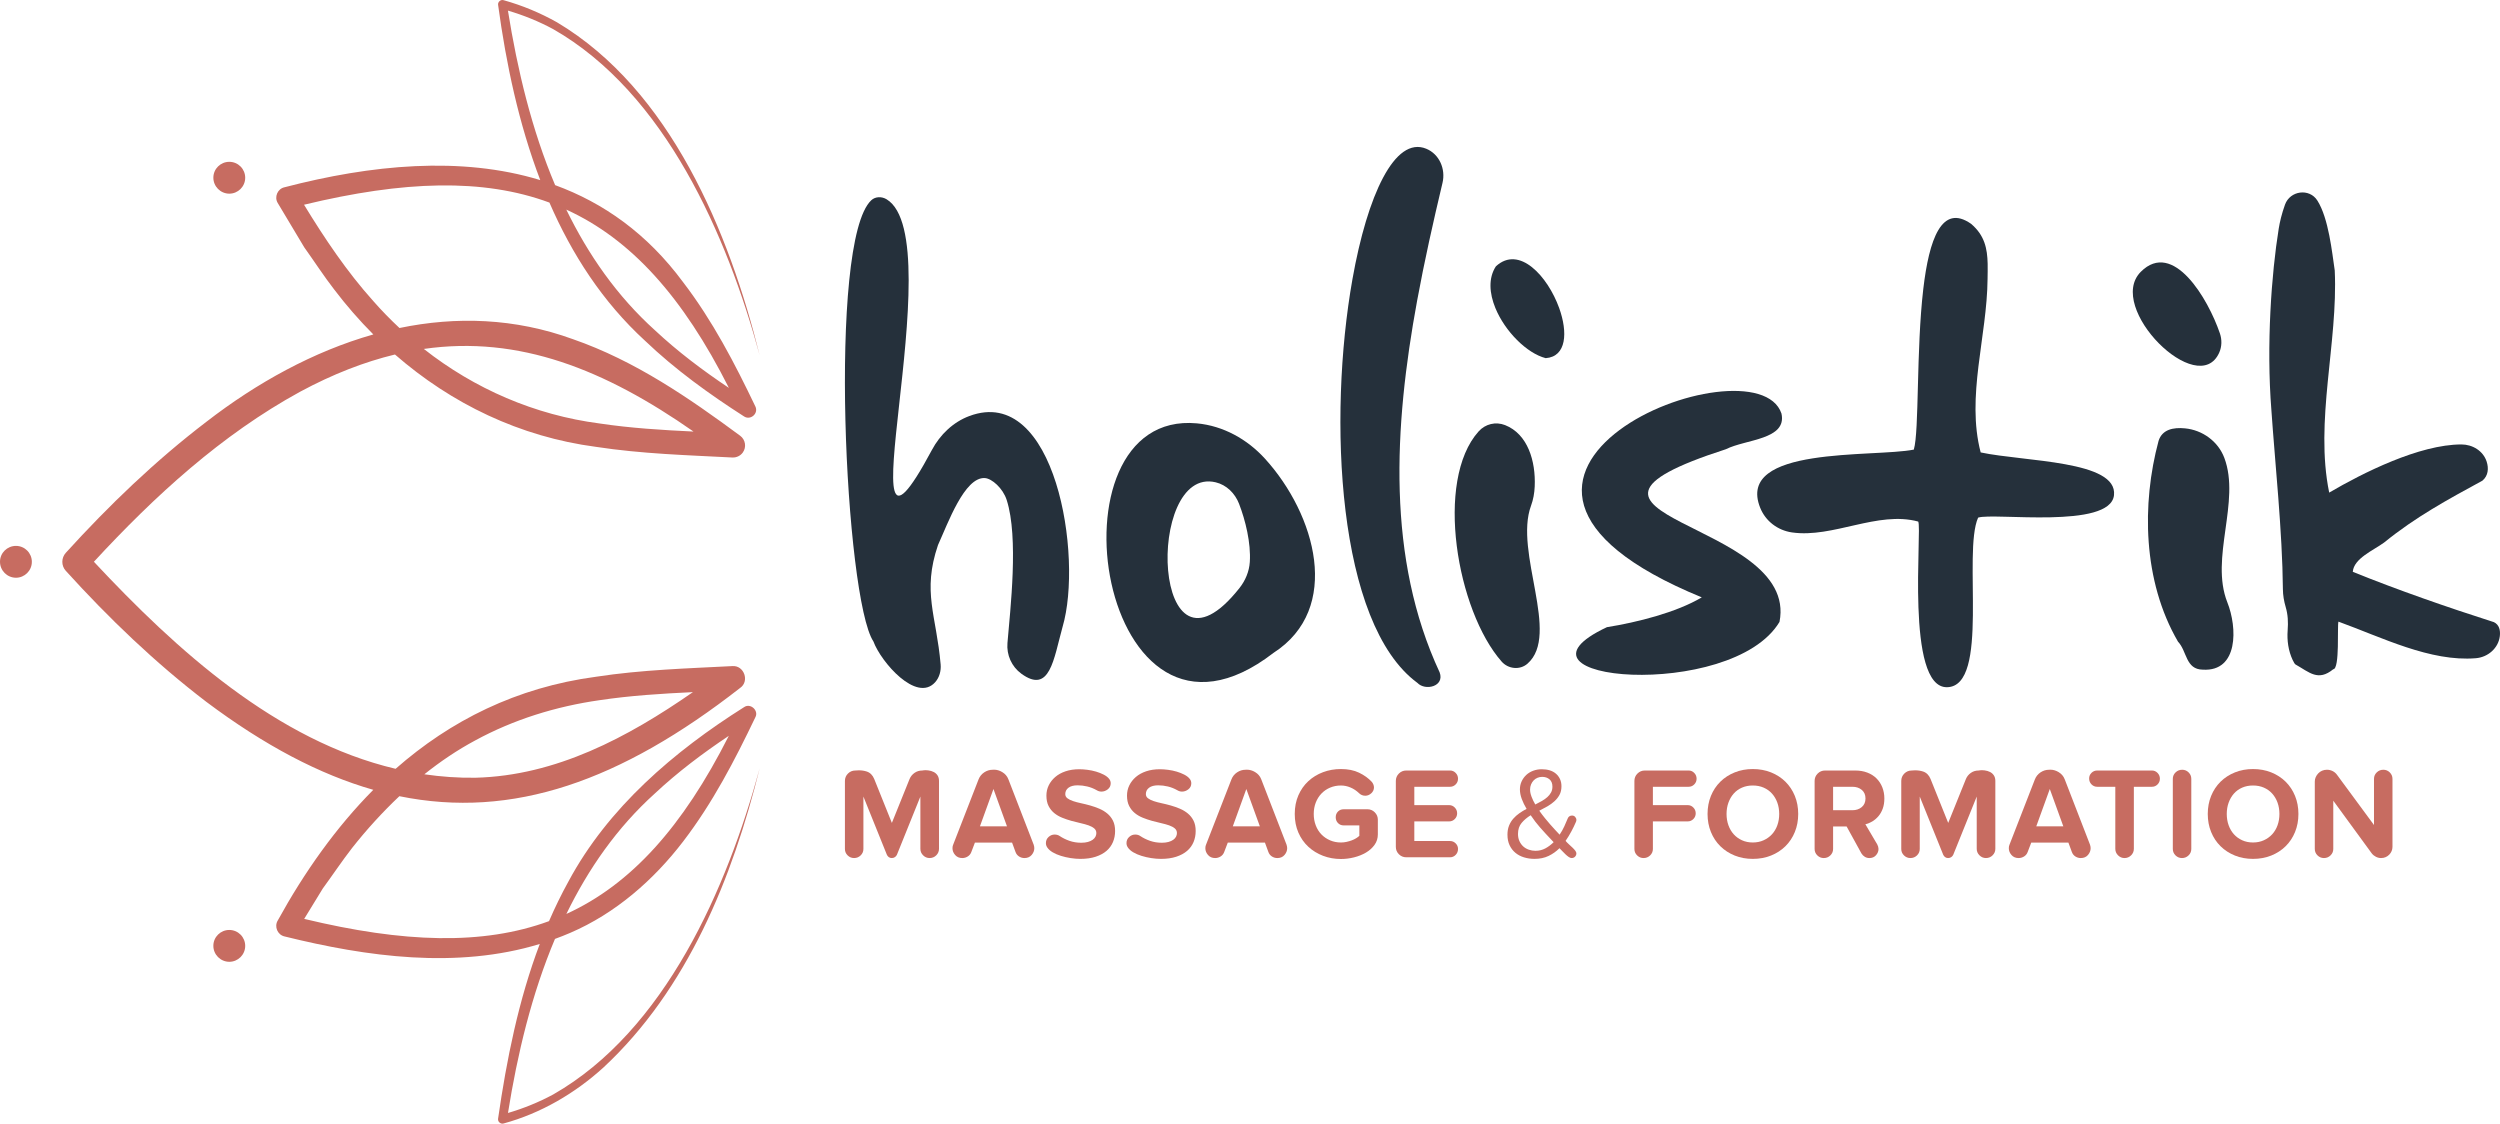 <svg xmlns="http://www.w3.org/2000/svg" id="b" data-name="Calque 2" width="817.292" height="367.336" viewBox="0 0 817.292 367.336"><g id="c" data-name="Calque 1"><g><g><path d="M391.293,138.402c-50.735-4.719-32.151,119.195,25.018,75.045,22.546-14.497,13.782-45.277-2.75-63.474-5.806-6.39-13.671-10.772-22.268-11.571Zm17.292,45.323c-.2,3.104-1.446,6.071-3.375,8.511-28.673,36.262-30.949-40.052-7.799-34.566,3.563,.844,6.341,3.615,7.66,7.031,2.088,5.408,3.914,12.818,3.514,19.024Z" fill="#25303b"></path><path d="M466.255,48.62c-10.293-4.221-19.231,15.17-24.112,42.621-8.064,45.346-5.056,112.695,21.227,132.004,2.566,2.723,8.973,1.178,7.278-3.425-17.349-37.306-14.992-80.045-7.37-121.506,2.398-13.044,5.312-25.962,8.304-38.544,1.073-4.511-1.037-9.39-5.327-11.149Z" fill="#25303b"></path><path d="M489.028,87.076c-2.514,3.849-2.134,8.823-.163,13.628,3.121,7.607,10.26,14.788,16.445,16.383,6.864-.5,7.254-8.478,4.411-16.383-3.74-10.4-13.082-20.675-20.693-13.628Z" fill="#25303b"></path><path d="M500.523,165.318c.743-2.006,1.105-4.139,1.201-6.275,.372-8.272-2.268-17.155-9.684-20.067-3.062-1.202-6.448-.396-8.646,2.051-14.459,16.096-7.115,58.629,7.518,75.255,2.156,2.45,5.964,2.844,8.427,.704,10.898-9.464-4.439-36.483,1.184-51.668Z" fill="#25303b"></path><path d="M564.246,146.848c6.49-3.278,20.028-3.09,18.148-11.648-8.557-25.506-124.05,19.909-26.052,60.086-8.325,4.954-21.202,8.177-31.001,9.743-37.582,17.654,40.758,24.357,56.409-1.714,6.652-33.533-86.239-34.297-17.504-56.467Z" fill="#25303b"></path><path d="M815.315,203.399v-.002c-14.661-4.666-32.105-10.739-46.152-16.464,.35-4.373,6.634-6.942,10.245-9.568,10.274-8.354,20.746-14.021,32.137-20.229,1.908-1.606,2.108-4.013,1.374-6.257-1.135-3.469-4.596-5.582-8.245-5.582-13.732,0-32.235,9.302-43.225,15.746-4.79-23.355,2.918-48.878,1.815-72.614-.875-5.89-1.986-17.055-5.686-22.874-2.614-4.112-8.919-3.245-10.573,1.338-1.077,2.984-1.702,5.674-2.049,7.823-2.369,14.658-4.095,38.011-2.404,59.343,1.14,16.699,3.614,39.884,3.764,58.539,.016,1.977,.349,3.931,.908,5.828,.749,2.539,.852,4.961,.649,7.664-.249,3.305,.227,6.647,1.623,9.653,.393,.846,.768,1.474,1.058,1.551,4.437,2.505,7.278,5.545,12.223,1.495,2.2-.063,1.245-14.411,1.704-15.566,14.148,5.131,30.054,13.2,44.927,11.958,3.965-.331,7.364-3.286,7.831-7.237,.228-1.934-.224-3.71-1.923-4.546Z" fill="#25303b"></path><path d="M691.102,161.892c1.234-11.377-29.189-10.928-43.587-13.986-4.785-18.297,2.093-37.859,2.254-56.745,.025-1.716,.064-3.365,.028-4.951-.115-4.949-.982-9.281-5.429-13.044-9.613-6.715-13.717,5.135-15.61,21.271-2.34,19.946-1.3,46.443-3.098,52.546-13.062,2.628-58.382-1.324-50.217,19.034,1.748,4.358,5.728,7.369,10.375,8.042,13.407,1.94,28.017-7.149,41.278-3.551,1.357,2.308-4.302,54.434,9.438,54.155,14.087-.286,5.031-43.928,10.145-55.439,5.069-1.697,43.21,3.859,44.424-7.331Z" fill="#25303b"></path><path d="M720.138,218.923c11.665,.704,11.33-13.729,8.012-22.019-5.741-14.503,4.388-32.934-.979-47.217-2.028-5.398-7.141-9.107-12.881-9.654-3.781-.36-7.426,.332-8.62,4.105-5.526,20.585-5.189,45.795,6.354,65.627,2.98,3.114,2.438,9.093,8.114,9.158Z" fill="#25303b"></path><path d="M725.509,115.262c.871-1.968,.91-4.22,.217-6.257-3.863-11.364-15.282-30.728-25.848-20.162-11.658,11.658,18.779,41.906,25.63,26.419Z" fill="#25303b"></path><path d="M321.966,156.288c2.282,.139,5.899,3.305,7.14,7.168,3.955,12.31,1.166,35.719,.247,46.784-.322,3.88,1.369,7.676,4.508,9.977,9.37,6.868,10.593-4.753,13.51-15.27,6.769-22.98-2.345-79.438-30.466-68.943-5.304,1.979-9.561,6.074-12.231,11.066-30.823,57.625,7.069-68.707-14.842-81.929-1.575-.95-3.661-.926-5.002,.332-14.262,13.37-8.501,130.362,.7,144.22,2.521,6.805,14.07,20.072,20.157,13.376,1.423-1.566,2.006-3.746,1.825-5.854-1.378-16.064-6.106-23.641-.861-39.034,3.222-7.042,8.648-22.297,15.315-21.892Z" fill="#25303b"></path></g><g><path d="M180.826,357.813c-4.701,2.532-9.654,4.54-14.758,6.036,3.076-19.278,7.738-38.829,15.368-56.909,1.673-.614,3.339-1.26,4.99-1.978,14.749-6.339,27.225-17.222,36.892-29.854,9.657-12.598,16.909-26.604,23.624-40.626,1.204-2.188-1.627-4.767-3.697-3.299-22.859,14.419-44.432,32.8-57.4,56.969-2.342,4.238-4.445,8.575-6.359,12.984-21.626,7.949-47.569,7.094-80.039-.738,2.118-3.458,4.653-7.597,6.088-9.943,3.136-4.283,6.316-9.045,9.559-13.219,4.701-5.963,9.885-11.673,15.466-16.947,37.043,7.578,72.423-4.971,111.403-35.392,3.161-2.158,1.303-7.441-2.53-7.14-14.667,.767-29.626,1.189-44.561,3.48-26.041,3.475-47.619,14.36-65.542,30.098-38.929-9.187-71.549-38.7-98.633-67.686,19.87-21.516,41.695-41.51,67.4-55.576,10.777-5.807,21.072-9.781,31.023-12.182,18.441,16.072,40.827,26.916,65.753,30.196,14.935,2.29,29.893,2.712,44.561,3.478,1.269,.057,2.567-.497,3.378-1.596,1.3-1.76,.916-4.244-.853-5.531-16.629-12.278-34.306-24.496-54.638-31.551-19.016-6.933-38.234-7.503-56.727-3.657-2.981-2.789-5.848-5.717-8.559-8.81-8.62-9.603-15.871-20.397-22.642-31.493,32.55-7.86,58.555-8.709,80.225-.701,7.347,16.905,17.375,32.459,31.276,45.189,9.887,9.433,20.973,17.431,32.356,24.724,2.097,1.385,4.815-.964,3.693-3.264-6.719-14.029-13.973-28.041-23.635-40.644-11.736-15.886-26.053-25.942-41.825-31.708-7.665-18.121-12.344-37.724-15.426-57.052,5.109,1.497,10.066,3.507,14.773,6.041,36.622,20.898,56.88,67.494,67.529,106.665-9.995-40.281-29.162-86.781-66.282-108.899-5.492-3.082-11.351-5.525-17.449-7.222-.967-.305-1.968,.62-1.779,1.599,2.61,19.232,6.769,38.875,13.775,57.223-25.934-7.923-55.378-5.021-83.628,2.345-2.248,.479-3.405,3.195-2.19,5.148,2.085,3.482,6.557,10.972,8.657,14.472,3.211,4.482,6.424,9.452,9.797,13.799,3.96,5.21,8.234,10.119,12.793,14.688-19.572,5.55-38.143,15.843-54.555,28.54-16.763,12.793-31.934,27.392-45.994,42.865-1.48,1.643-1.519,4.19,0,5.861,14.046,15.487,29.228,30.076,45.988,42.872,19.006,14.24,37.006,23.72,54.551,28.735-12.148,12.241-22.473,26.797-31.252,42.749-1.19,1.973-.048,4.658,2.2,5.172,26.982,6.683,56.418,10.736,83.477,2.47-6.94,18.327-10.84,37.764-13.634,57.117-.159,.998,.832,1.848,1.795,1.572,12.202-3.323,23.335-9.851,32.646-18.301,27.498-25.566,42.211-62.04,51.084-97.827-10.67,39.188-30.887,85.742-67.534,106.658Zm33.311-98.462c7.436-6.949,15.604-13.099,24.12-18.793-15.056,29.792-31.985,48.589-53.101,58.226,7.169-14.712,16.533-28.216,28.982-39.433Zm-58.775-17.293c12.545-6.828,26.381-11.123,40.689-13.16,10.009-1.502,20.188-2.136,30.476-2.63-21.316,14.8-44.748,27.312-71.083,27.986-5.695,.079-11.262-.331-16.718-1.126,5.238-4.19,10.789-7.936,16.635-11.071Zm71.365-100.974c-10.356-.495-20.603-1.128-30.676-2.64-21.22-2.75-40.94-11.344-57.496-24.371,31.153-4.478,59.157,6.741,88.173,27.011Zm11.559-14.276c-8.529-5.701-16.708-11.859-24.155-18.818-12.456-11.224-21.825-24.738-28.997-39.461,21.142,9.641,38.09,28.456,53.152,58.279Z" fill="#c76c61"></path><path d="M74.947,63.315c2.856,.003,5.212-2.318,5.215-5.197,.003-2.879-2.316-5.212-5.195-5.214-2.857-.003-5.213,2.293-5.216,5.172-.002,2.88,2.317,5.214,5.197,5.239Z" fill="#c76c61"></path><path d="M5.216,178.462C2.359,178.459,.003,180.755,0,183.634c-.002,2.88,2.317,5.214,5.197,5.239,2.856,.002,5.212-2.318,5.215-5.197,.003-2.88-2.316-5.212-5.195-5.214Z" fill="#c76c61"></path><path d="M74.966,304.019c-2.857-.003-5.213,2.293-5.216,5.172-.002,2.879,2.317,5.214,5.197,5.239,2.856,.003,5.212-2.318,5.215-5.197,.003-2.88-2.316-5.212-5.195-5.214Z" fill="#c76c61"></path><path d="M305.251,252.382c-.526-.27-1.113-.446-1.765-.53-.277-.042-.56-.063-.85-.063-.373,0-.756,.035-1.143,.105-.942,0-1.779,.255-2.512,.768-.735,.513-1.275,1.177-1.621,1.994l-5.793,14.371-5.773-14.371c-.513-1.246-1.322-2.056-2.431-2.43-.803-.263-1.675-.395-2.616-.395-.36,0-.735,.021-1.122,.063-.942,0-1.745,.332-2.409,.996-.666,.665-.996,1.467-.996,2.41v22.242c0,.816,.292,1.516,.882,2.097s1.291,.873,2.107,.873c.846,0,1.565-.291,2.161-.873,.594-.581,.893-1.281,.893-2.097v-17.134l7.662,19.003c.139,.318,.346,.581,.623,.789,.277,.207,.603,.311,.976,.311,.403,0,.751-.105,1.05-.311,.297-.208,.515-.471,.654-.789l7.662-19.003v17.092c0,.816,.297,1.523,.893,2.117,.596,.596,1.302,.894,2.118,.894,.859,0,1.586-.298,2.182-.894,.594-.595,.893-1.301,.893-2.117v-22.201c0-.706-.157-1.302-.468-1.787-.313-.485-.731-.861-1.257-1.131Z" fill="#c76c61"></path><path d="M329.679,254.822c-.387-1.039-1.073-1.849-2.056-2.43-.859-.513-1.752-.768-2.678-.768-.139,0-.277,.007-.416,.02-.996,0-1.923,.288-2.782,.861-.859,.576-1.475,1.347-1.849,2.316l-8.287,21.308c-.151,.318-.227,.706-.227,1.163,0,.816,.29,1.557,.873,2.222,.58,.665,1.356,.997,2.325,.997,.65,0,1.253-.177,1.806-.53,.555-.353,.942-.841,1.163-1.464l1.165-3.053h12.149l1.12,3.053c.223,.623,.603,1.111,1.142,1.464,.54,.353,1.136,.53,1.786,.53,.999,0,1.783-.34,2.359-1.018,.573-.679,.861-1.412,.861-2.202,0-.346-.07-.734-.209-1.163l-8.245-21.308Zm-9.324,15.327l4.424-12.212,4.424,12.212h-8.847Z" fill="#c76c61"></path><path d="M361.997,265.953c-.767-.636-1.64-1.163-2.616-1.579-.976-.415-1.97-.765-2.98-1.048-1.012-.284-2.004-.53-2.98-.738-.976-.208-1.846-.44-2.607-.696-.762-.255-1.379-.56-1.849-.913-.472-.353-.706-.814-.706-1.381,0-.859,.349-1.551,1.048-2.077,.699-.526,1.7-.789,3-.789,1.039,0,2.092,.128,3.158,.385,1.066,.255,2.098,.668,3.095,1.235,.47,.291,.976,.436,1.516,.436,.749,0,1.439-.248,2.078-.748,.636-.498,.954-1.156,.954-1.972,0-.54-.173-1.024-.52-1.454-.4-.512-.983-.966-1.743-1.361-.762-.395-1.597-.726-2.503-.996-.906-.27-1.851-.468-2.834-.591-.985-.125-1.871-.188-2.658-.188-1.675,0-3.178,.225-4.507,.676-1.329,.45-2.456,1.073-3.376,1.869-.92,.796-1.63,1.709-2.128,2.741-.499,1.031-.749,2.142-.749,3.333,0,1.343,.236,2.475,.706,3.395,.47,.921,1.086,1.693,1.849,2.316,.762,.623,1.633,1.131,2.618,1.526,.983,.395,1.981,.734,3,1.018,1.016,.285,2.015,.533,2.991,.748,.976,.215,1.849,.457,2.616,.726,.769,.271,1.385,.603,1.849,.997,.463,.395,.695,.903,.695,1.526,0,.401-.097,.793-.29,1.174-.193,.38-.499,.72-.913,1.018-.416,.298-.936,.533-1.558,.706-.623,.173-1.343,.26-2.159,.26-1.385,0-2.672-.208-3.864-.623-1.19-.416-2.269-.949-3.239-1.6-.236-.165-.495-.283-.78-.352-.283-.07-.562-.105-.841-.105-.733,0-1.39,.263-1.972,.789-.58,.526-.873,1.198-.873,2.014,0,.513,.153,.991,.457,1.434,.403,.595,.994,1.121,1.777,1.578,.783,.458,1.675,.841,2.679,1.153,1.005,.312,2.06,.554,3.167,.728,1.109,.173,2.175,.26,3.2,.26,1.896,0,3.56-.236,4.993-.706,1.435-.471,2.618-1.111,3.551-1.922,.936-.81,1.635-1.769,2.098-2.875,.463-1.109,.697-2.313,.697-3.614,0-1.329-.234-2.454-.697-3.375-.463-.921-1.08-1.7-1.849-2.337Z" fill="#c76c61"></path><path d="M388.343,265.953c-.767-.636-1.64-1.163-2.616-1.579-.976-.415-1.97-.765-2.98-1.048-1.012-.284-2.004-.53-2.98-.738-.978-.208-1.846-.44-2.607-.696-.762-.255-1.379-.56-1.849-.913-.472-.353-.706-.814-.706-1.381,0-.859,.349-1.551,1.048-2.077,.699-.526,1.7-.789,3-.789,1.039,0,2.092,.128,3.158,.385,1.066,.255,2.098,.668,3.095,1.235,.47,.291,.976,.436,1.516,.436,.749,0,1.439-.248,2.078-.748,.636-.498,.954-1.156,.954-1.972,0-.54-.173-1.024-.52-1.454-.4-.512-.983-.966-1.743-1.361-.762-.395-1.597-.726-2.503-.996-.906-.27-1.851-.468-2.834-.591-.985-.125-1.871-.188-2.658-.188-1.675,0-3.178,.225-4.507,.676-1.329,.45-2.454,1.073-3.376,1.869-.92,.796-1.63,1.709-2.128,2.741-.499,1.031-.749,2.142-.749,3.333,0,1.343,.236,2.475,.706,3.395,.47,.921,1.086,1.693,1.849,2.316,.762,.623,1.633,1.131,2.618,1.526,.983,.395,1.981,.734,3,1.018,1.016,.285,2.015,.533,2.991,.748,.976,.215,1.846,.457,2.616,.726,.769,.271,1.385,.603,1.849,.997,.463,.395,.695,.903,.695,1.526,0,.401-.097,.793-.29,1.174-.193,.38-.499,.72-.913,1.018-.416,.298-.936,.533-1.559,.706-.623,.173-1.343,.26-2.159,.26-1.385,0-2.672-.208-3.864-.623-1.19-.416-2.269-.949-3.239-1.6-.236-.165-.495-.283-.78-.352-.283-.07-.562-.105-.841-.105-.733,0-1.39,.263-1.972,.789-.58,.526-.873,1.198-.873,2.014,0,.513,.153,.991,.457,1.434,.403,.595,.994,1.121,1.777,1.578,.783,.458,1.675,.841,2.679,1.153,1.005,.312,2.06,.554,3.167,.728,1.109,.173,2.175,.26,3.2,.26,1.896,0,3.56-.236,4.993-.706,1.435-.471,2.618-1.111,3.553-1.922,.933-.81,1.633-1.769,2.096-2.875,.463-1.109,.697-2.313,.697-3.614,0-1.329-.234-2.454-.697-3.375-.463-.921-1.08-1.7-1.849-2.337Z" fill="#c76c61"></path><path d="M412.346,254.822c-.387-1.039-1.073-1.849-2.056-2.43-.859-.513-1.752-.768-2.678-.768-.139,0-.277,.007-.416,.02-.996,0-1.923,.288-2.782,.861-.859,.576-1.475,1.347-1.849,2.316l-8.287,21.308c-.151,.318-.227,.706-.227,1.163,0,.816,.29,1.557,.873,2.222,.58,.665,1.356,.997,2.325,.997,.65,0,1.253-.177,1.806-.53,.555-.353,.942-.841,1.163-1.464l1.165-3.053h12.149l1.12,3.053c.223,.623,.603,1.111,1.142,1.464,.54,.353,1.136,.53,1.786,.53,.999,0,1.783-.34,2.359-1.018,.573-.679,.861-1.412,.861-2.202,0-.346-.07-.734-.209-1.163l-8.245-21.308Zm-9.324,15.327l4.424-12.212,4.424,12.212h-8.847Z" fill="#c76c61"></path><path d="M447.034,264.562h-7.768c-.749,0-1.367,.249-1.86,.747-.49,.499-.735,1.115-.735,1.849,0,.776,.247,1.416,.747,1.922,.499,.505,1.115,.758,1.849,.758h5.13v3.406c-.277,.263-.627,.525-1.05,.788-.421,.263-.902,.496-1.442,.696-.54,.201-1.109,.367-1.705,.498-.594,.132-1.203,.198-1.826,.198-1.275,0-2.458-.236-3.551-.706-1.095-.471-2.04-1.118-2.836-1.942-.796-.824-1.412-1.81-1.849-2.96-.436-1.149-.654-2.388-.654-3.718s.218-2.562,.654-3.696c.436-1.136,1.052-2.122,1.849-2.96,.796-.838,1.741-1.489,2.836-1.952,1.093-.463,2.276-.696,3.551-.696,1.066,0,2.112,.218,3.135,.654,1.026,.436,1.945,1.049,2.762,1.839,.583,.567,1.268,.851,2.058,.851,.733,0,1.39-.27,1.972-.81,.58-.541,.873-1.177,.873-1.912,0-.304-.068-.623-.198-.955-.133-.333-.308-.623-.531-.873-1.106-1.191-2.487-2.184-4.143-2.98-1.653-.796-3.63-1.194-5.928-1.194-2.078,0-4.03,.343-5.856,1.028-1.828,.686-3.432,1.665-4.808,2.938-1.379,1.274-2.46,2.818-3.25,4.632-.789,1.814-1.185,3.842-1.185,6.085s.396,4.272,1.185,6.086c.789,1.814,1.871,3.357,3.25,4.631,1.376,1.274,2.98,2.26,4.808,2.96,1.826,.699,3.778,1.049,5.856,1.049,1.439,0,2.876-.18,4.309-.541,1.433-.36,2.723-.878,3.873-1.557,1.149-.678,2.085-1.519,2.804-2.523,.72-1.003,1.079-2.142,1.079-3.416v-4.818c0-.927-.333-1.727-.996-2.399-.666-.671-1.469-1.006-2.409-1.006Z" fill="#c76c61"></path><path d="M474.056,257.21c.706,0,1.316-.256,1.826-.769,.513-.512,.769-1.135,.769-1.869s-.256-1.364-.769-1.889c-.51-.526-1.12-.789-1.826-.789h-14.33c-.942,0-1.745,.332-2.409,.996-.666,.665-.996,1.467-.996,2.41v21.556c0,.941,.331,1.744,.996,2.41,.663,.663,1.466,.996,2.409,.996h14.33c.706,0,1.316-.263,1.826-.789,.513-.526,.769-1.169,.769-1.931,0-.706-.256-1.316-.769-1.828-.51-.512-1.12-.768-1.826-.768h-11.692v-6.417h11.402c.704,0,1.313-.256,1.826-.768,.513-.513,.769-1.136,.769-1.869s-.256-1.364-.769-1.89-1.122-.789-1.826-.789h-11.402v-6.001h11.692Z" fill="#c76c61"></path><path d="M513.696,271.819c.283-.518,.553-1.048,.81-1.588,.256-.541,.495-1.066,.715-1.579,.083-.18,.126-.381,.126-.603,0-.36-.133-.688-.396-.986-.263-.298-.609-.446-1.039-.446-.317,0-.598,.08-.841,.238-.241,.16-.418,.378-.529,.654-.319,.789-.695,1.662-1.131,2.617-.436,.956-.954,1.869-1.547,2.741-.513-.54-1.026-1.086-1.538-1.641-.51-.553-1.035-1.136-1.568-1.744-.533-.609-1.093-1.274-1.682-1.994-.587-.721-1.208-1.537-1.858-2.451,.913-.457,1.804-.934,2.667-1.433,.866-.498,1.637-1.059,2.316-1.682,.679-.623,1.226-1.322,1.642-2.097,.414-.776,.623-1.704,.623-2.783,0-.886-.164-1.675-.488-2.368-.326-.692-.774-1.28-1.34-1.764-.567-.485-1.244-.844-2.024-1.081-.783-.235-1.644-.353-2.586-.353-.983,0-1.914,.163-2.793,.488-.879,.326-1.637,.786-2.274,1.381-.636,.596-1.143,1.295-1.516,2.098-.376,.803-.562,1.675-.562,2.617,0,.996,.202,2.039,.603,3.125,.403,1.087,.929,2.17,1.579,3.251-.83,.428-1.619,.906-2.368,1.433-.747,.526-1.412,1.121-1.993,1.786-.582,.665-1.043,1.424-1.381,2.275-.34,.851-.51,1.831-.51,2.938,0,1.329,.232,2.482,.697,3.458,.463,.976,1.093,1.797,1.889,2.461,.796,.665,1.734,1.163,2.813,1.494,1.079,.333,2.229,.499,3.448,.499,1.732,0,3.261-.318,4.59-.956,1.329-.636,2.519-1.481,3.571-2.533,.25,.25,.547,.558,.893,.924,.346,.367,.697,.72,1.05,1.059,.353,.338,.706,.63,1.059,.871,.353,.243,.668,.364,.945,.364,.484,0,.868-.153,1.151-.458,.286-.305,.427-.658,.427-1.059,0-.263-.115-.55-.344-.861-.227-.311-.519-.636-.873-.976s-.733-.693-1.14-1.059c-.409-.367-.801-.765-1.174-1.194,.346-.485,.675-.99,.985-1.516,.313-.526,.609-1.049,.895-1.569Zm-13.168-15.378c.214-.512,.499-.951,.852-1.318,.353-.368,.771-.651,1.255-.852,.486-.2,.996-.3,1.538-.3,.954,0,1.75,.27,2.388,.81,.636,.54,.954,1.336,.954,2.388,0,.706-.148,1.336-.445,1.889-.299,.554-.699,1.059-1.205,1.517-.506,.457-1.1,.883-1.786,1.276-.686,.395-1.408,.779-2.17,1.153-.484-.83-.891-1.671-1.214-2.523-.326-.851-.488-1.644-.488-2.377,0-.596,.108-1.149,.322-1.662Zm4.673,20.913c-.976,.526-2.06,.789-3.252,.789-.733,0-1.448-.121-2.148-.363-.699-.242-1.309-.599-1.828-1.069-.52-.471-.933-1.049-1.246-1.734-.31-.686-.468-1.464-.468-2.337,0-1.467,.396-2.672,1.185-3.614,.789-.941,1.779-1.779,2.969-2.512,.54,.803,1.046,1.509,1.516,2.119,.472,.608,.983,1.231,1.538,1.869,.553,.636,1.176,1.329,1.869,2.077,.69,.747,1.55,1.661,2.575,2.74-.832,.831-1.734,1.509-2.71,2.035Z" fill="#c76c61"></path><path d="M552.049,257.21c.706,0,1.316-.256,1.826-.769,.513-.512,.769-1.135,.769-1.869s-.256-1.364-.769-1.889c-.51-.526-1.12-.789-1.826-.789h-14.33c-.942,0-1.745,.332-2.409,.996-.666,.665-.996,1.467-.996,2.41v22.242c0,.816,.292,1.516,.882,2.097s1.291,.873,2.107,.873c.846,0,1.565-.291,2.161-.873,.594-.581,.893-1.281,.893-2.097v-9.014h11.402c.704,0,1.313-.256,1.826-.768,.513-.513,.769-1.136,.769-1.869s-.256-1.364-.769-1.89-1.122-.789-1.826-.789h-11.402v-6.001h11.692Z" fill="#c76c61"></path><path d="M583.679,255.548c-1.322-1.301-2.89-2.315-4.703-3.043-1.815-.726-3.801-1.09-5.962-1.09-2.119,0-4.084,.363-5.897,1.09-1.815,.728-3.382,1.742-4.705,3.043-1.322,1.302-2.35,2.853-3.083,4.652-.733,1.8-1.102,3.766-1.102,5.898s.369,4.099,1.102,5.898c.733,1.8,1.761,3.351,3.083,4.652,1.322,1.302,2.888,2.316,4.694,3.043,1.806,.728,3.776,1.091,5.908,1.091,2.161,0,4.147-.363,5.962-1.091,1.813-.726,3.38-1.741,4.703-3.043,1.322-1.301,2.35-2.852,3.083-4.652,.735-1.799,1.102-3.766,1.102-5.898s-.367-4.098-1.102-5.898c-.733-1.799-1.761-3.35-3.083-4.652Zm-2.638,14.247c-.407,1.135-.99,2.114-1.743,2.938-.756,.824-1.666,1.478-2.732,1.962-1.066,.485-2.249,.728-3.551,.728s-2.481-.243-3.54-.728c-1.059-.485-1.959-1.138-2.701-1.962-.74-.824-1.313-1.804-1.723-2.938-.409-1.136-.614-2.368-.614-3.697s.205-2.562,.614-3.696c.409-1.136,.983-2.122,1.723-2.96,.742-.838,1.642-1.489,2.701-1.952,1.059-.463,2.24-.696,3.54-.696,1.316,0,2.503,.233,3.562,.696,1.059,.463,1.966,1.114,2.721,1.952,.753,.838,1.336,1.824,1.743,2.96,.409,1.135,.614,2.367,.614,3.696s-.205,2.562-.614,3.697Z" fill="#c76c61"></path><path d="M613.473,254.489c-.816-.816-1.817-1.454-3-1.91-1.185-.457-2.51-.685-3.978-.685h-9.864c-.942,0-1.745,.332-2.409,.996-.666,.665-.996,1.467-.996,2.41v22.242c0,.816,.292,1.516,.882,2.097s1.291,.873,2.107,.873c.846,0,1.565-.291,2.161-.873,.594-.581,.893-1.281,.893-2.097v-7.352h4.424l4.838,8.805c.292,.471,.661,.841,1.111,1.111,.45,.271,.947,.406,1.487,.406,.913,0,1.639-.311,2.179-.934,.54-.624,.81-1.302,.81-2.035-.013-.485-.144-.969-.394-1.454l-3.904-6.625c.762-.166,1.511-.47,2.253-.913,.74-.443,1.408-1.011,2.004-1.704,.596-.692,1.07-1.523,1.424-2.492s.529-2.077,.529-3.323c0-1.301-.223-2.513-.666-3.634-.443-1.121-1.073-2.09-1.889-2.908Zm-4.828,9.356c-.81,.686-1.824,1.029-3.043,1.029h-6.333v-7.663h6.333c1.219,0,2.233,.338,3.043,1.018,.81,.678,1.214,1.612,1.214,2.803s-.405,2.129-1.214,2.813Z" fill="#c76c61"></path><path d="M650.585,252.382c-.526-.27-1.113-.446-1.765-.53-.277-.042-.56-.063-.85-.063-.373,0-.756,.035-1.142,.105-.942,0-1.779,.255-2.512,.768-.735,.513-1.275,1.177-1.621,1.994l-5.793,14.371-5.773-14.371c-.513-1.246-1.322-2.056-2.431-2.43-.803-.263-1.675-.395-2.616-.395-.36,0-.735,.021-1.122,.063-.942,0-1.745,.332-2.409,.996-.666,.665-.996,1.467-.996,2.41v22.242c0,.816,.292,1.516,.882,2.097s1.291,.873,2.107,.873c.846,0,1.565-.291,2.161-.873,.594-.581,.893-1.281,.893-2.097v-17.134l7.662,19.003c.139,.318,.346,.581,.623,.789,.277,.207,.603,.311,.976,.311,.403,0,.751-.105,1.05-.311,.297-.208,.515-.471,.654-.789l7.662-19.003v17.092c0,.816,.297,1.523,.893,2.117,.596,.596,1.302,.894,2.119,.894,.859,0,1.586-.298,2.182-.894,.594-.595,.893-1.301,.893-2.117v-22.201c0-.706-.155-1.302-.468-1.787-.313-.485-.731-.861-1.257-1.131Z" fill="#c76c61"></path><path d="M675.013,254.822c-.387-1.039-1.073-1.849-2.056-2.43-.859-.513-1.752-.768-2.679-.768-.139,0-.277,.007-.416,.02-.996,0-1.923,.288-2.782,.861-.859,.576-1.475,1.347-1.849,2.316l-8.287,21.308c-.151,.318-.227,.706-.227,1.163,0,.816,.29,1.557,.873,2.222,.58,.665,1.356,.997,2.325,.997,.65,0,1.253-.177,1.806-.53,.555-.353,.942-.841,1.165-1.464l1.163-3.053h12.149l1.12,3.053c.223,.623,.603,1.111,1.142,1.464s1.136,.53,1.786,.53c.999,0,1.783-.34,2.359-1.018,.573-.679,.861-1.412,.861-2.202,0-.346-.07-.734-.209-1.163l-8.245-21.308Zm-9.324,15.327l4.424-12.212,4.424,12.212h-8.847Z" fill="#c76c61"></path><path d="M703.514,251.894h-17.902c-.733,0-1.356,.255-1.869,.768s-.769,1.121-.769,1.827c0,.761,.256,1.406,.769,1.932s1.136,.789,1.869,.789h5.919v20.29c0,.816,.297,1.523,.893,2.117,.594,.596,1.3,.894,2.119,.894,.843,0,1.563-.298,2.159-.894,.596-.595,.893-1.301,.893-2.117v-20.29h5.919c.706,0,1.316-.256,1.828-.769,.51-.512,.767-1.135,.767-1.869s-.256-1.364-.767-1.889c-.513-.526-1.122-.789-1.828-.789Z" fill="#c76c61"></path><path d="M713.401,251.644c-.857,0-1.586,.291-2.179,.873-.596,.581-.893,1.281-.893,2.097v22.928c0,.816,.292,1.516,.882,2.097s1.291,.873,2.107,.873c.846,0,1.565-.291,2.161-.873,.594-.581,.893-1.281,.893-2.097v-22.928c0-.816-.29-1.516-.873-2.097s-1.28-.873-2.098-.873Z" fill="#c76c61"></path><path d="M747.207,255.548c-1.322-1.301-2.89-2.315-4.703-3.043-1.815-.726-3.801-1.09-5.962-1.09-2.118,0-4.084,.363-5.897,1.09-1.815,.728-3.382,1.742-4.705,3.043-1.322,1.302-2.35,2.853-3.083,4.652-.733,1.8-1.102,3.766-1.102,5.898s.369,4.099,1.102,5.898c.733,1.8,1.761,3.351,3.083,4.652,1.322,1.302,2.888,2.316,4.694,3.043,1.808,.728,3.776,1.091,5.908,1.091,2.161,0,4.147-.363,5.962-1.091,1.813-.726,3.38-1.741,4.703-3.043,1.322-1.301,2.35-2.852,3.083-4.652,.735-1.799,1.102-3.766,1.102-5.898s-.367-4.098-1.102-5.898c-.733-1.799-1.761-3.35-3.083-4.652Zm-2.638,14.247c-.407,1.135-.99,2.114-1.743,2.938-.756,.824-1.666,1.478-2.732,1.962-1.066,.485-2.249,.728-3.551,.728s-2.481-.243-3.54-.728c-1.059-.485-1.959-1.138-2.701-1.962-.74-.824-1.313-1.804-1.723-2.938-.409-1.136-.614-2.368-.614-3.697s.205-2.562,.614-3.696c.409-1.136,.983-2.122,1.723-2.96,.742-.838,1.642-1.489,2.701-1.952,1.059-.463,2.24-.696,3.54-.696,1.316,0,2.503,.233,3.562,.696,1.059,.463,1.966,1.114,2.721,1.952,.753,.838,1.336,1.824,1.743,2.96,.409,1.135,.614,2.367,.614,3.696s-.205,2.562-.614,3.697Z" fill="#c76c61"></path><path d="M781.26,252.517c-.589-.581-1.291-.873-2.107-.873-.846,0-1.565,.291-2.161,.873s-.893,1.281-.893,2.097v15.098l-12.086-16.406c-.389-.541-.873-.952-1.455-1.236-.58-.285-1.196-.426-1.849-.426-.567,0-1.093,.103-1.577,.311-.486,.208-.904,.498-1.257,.873-.353,.373-.63,.786-.83,1.236-.202,.45-.301,.931-.301,1.443v22.035c0,.816,.292,1.516,.882,2.097s1.291,.873,2.107,.873c.846,0,1.565-.291,2.161-.873,.594-.581,.893-1.281,.893-2.097v-15.784l12.585,17.237c.373,.471,.83,.841,1.37,1.111,.54,.271,1.095,.406,1.662,.406,.54,0,1.034-.098,1.484-.291,.45-.193,.846-.463,1.185-.81,.34-.346,.603-.738,.789-1.174,.187-.436,.279-.896,.279-1.381v-22.242c0-.816-.295-1.516-.882-2.097Z" fill="#c76c61"></path></g></g></g></svg>